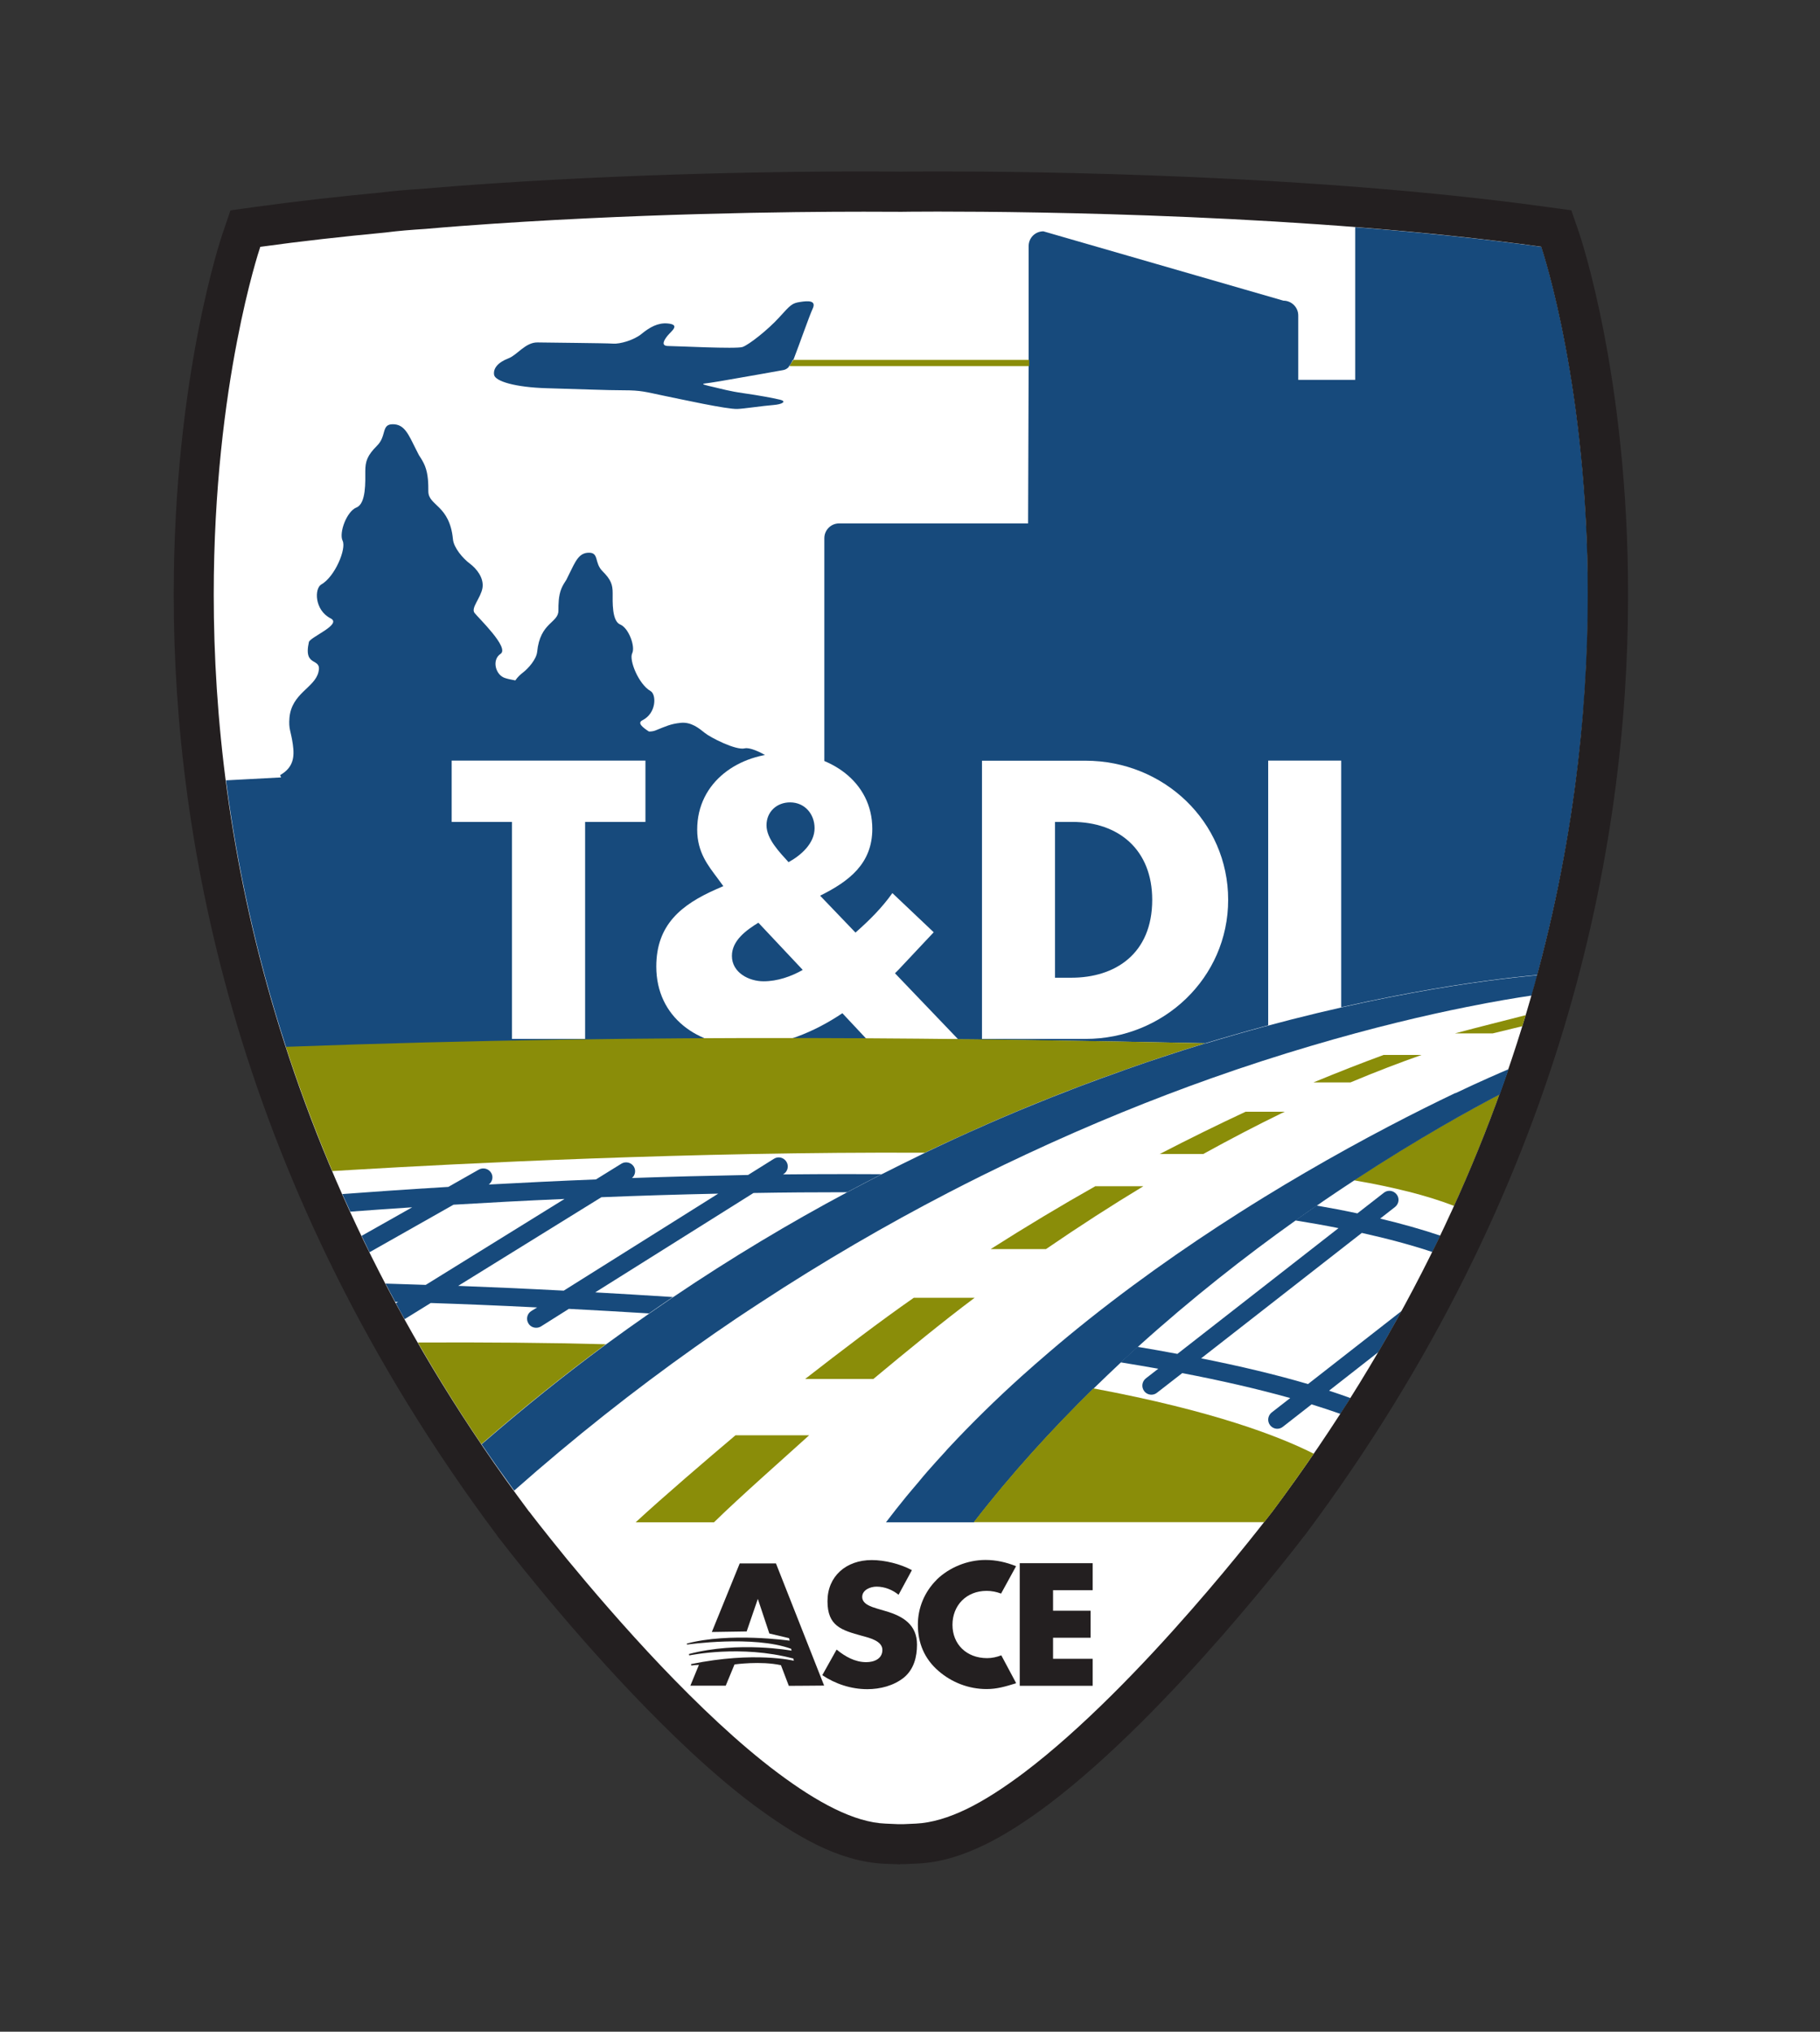 <?xml version="1.0" encoding="UTF-8"?>
<svg id="Layer_1" xmlns="http://www.w3.org/2000/svg" version="1.1" viewBox="0 0 167.75 187.25">
  <rect x="0" y="0" width="167.75" height="187.25" fill="#333333" stroke="none"/>
  <!-- Generator: Adobe Illustrator 29.1.0, SVG Export Plug-In . SVG Version: 2.1.0 Build 142)  -->
  <defs>
    <style>
      .st0 {
        fill: none;
      }

      .st1 {
        fill: #8a8d09;
      }

      .st2 {
        fill: #231f20;
      }

      .st3 {
        fill: #fff;
      }

      .st4 {
        fill: #174a7c;
      }
    </style>
  </defs>
  <path class="st3" d="M143.72,21.62l-.36-1.04-1.09-.15c-21.43-2.98-46.95-3.26-55.92-3.26-2.11,0-3.3.02-3.31.02h-.15s-.05,0-.05,0c0,0-1.2-.01-3.31-.01-6.44,0-21.41.14-37.26,1.33-1.09.08-2.18.17-3.28.26-1.25.08-2.5.18-3.73.33-3.94.37-7.86.81-11.65,1.33l-1.09.15-.36,1.04c-.05.13-4.4,12.91-4.41,32.68,0,22.36,5.61,53.72,29.41,85.6.03.04,5.44,7.18,12.32,14.42,3.45,3.62,7.26,7.27,11,10.09,3.77,2.8,7.4,4.87,10.96,5.04l1.13.05h.33s.37,0,.37,0l1.13-.05c1.79-.08,3.6-.65,5.43-1.55,1.82-.89,3.65-2.1,5.53-3.5,11.2-8.44,23.26-24.44,23.32-24.5,23.8-31.89,29.42-63.25,29.42-85.61,0-19.77-4.36-32.54-4.4-32.68Z"/>
  <path class="st4" d="M146.36,54.8s0-.06,0-.1c-.01-18.88-4.05-31.23-4.29-31.95-5.56-.77-11.4-1.36-17.16-1.81v14.07h-5.25v-5.94c0-.75-.62-1.36-1.37-1.36l-22.12-6.39c-.75,0-1.36.6-1.36,1.36v10.53s0,0,0,0v.49h0v.08h0l-.05,14.46h-17.42c-.75,0-1.36.61-1.36,1.36v22.51h-3.19c-.2-1.62-3.33-3.34-4.14-3.14-.82.21-3.18-1-3.7-1.43-.52-.42-1.25-1.02-2.21-.92-.95.1-1.34.31-2.35.71-.18.07-.38.09-.58.09-.59-.39-1.1-.79-.59-1.04,1.3-.66,1.29-2.38.74-2.69-1.09-.62-2-2.85-1.69-3.48.31-.62-.33-2.34-1.1-2.65-.78-.31-.7-2.11-.7-2.89s-.15-1.24-.93-2.02c-.78-.77-.31-1.71-1.25-1.71s-1.24.78-1.86,2.03l-.22.45c-.17.26-.36.56-.47.84-.27.67-.27,1.45-.27,2.01,0,1.16-1.69,1.07-1.96,3.81-.07.68-.81,1.53-1.34,1.93-.23.18-.48.41-.67.7-.34-.07-.67-.12-.98-.23-.84-.28-1.22-1.66-.38-2.22.84-.56-2.04-3.3-2.4-3.77-.36-.46.57-1.37.73-2.3.15-.93-.55-1.79-1.17-2.25-.62-.46-1.48-1.45-1.55-2.24-.31-3.18-2.27-3.07-2.27-4.42,0-.64,0-1.55-.31-2.33-.13-.33-.34-.68-.55-.99l-.26-.51c-.73-1.46-1.08-2.35-2.16-2.35s-.54,1.08-1.45,1.98c-.9.9-1.08,1.44-1.08,2.35s.09,2.98-.81,3.34c-.9.35-1.64,2.34-1.28,3.07.36.73-.7,3.31-1.97,4.03-.63.36-.64,2.35.86,3.12,1.1.56-1.89,1.72-2,2.19-.54,2.42,1.24,1.33.88,2.77-.36,1.45-2.47,1.94-2.67,4.2-.09,1.08.13,1.18.31,2.45.17,1.19.05,2.13-1.17,2.84.03.07.06.14.09.21l-5.08.27c.99,7.69,2.74,16,5.57,24.69,35.05-1.29,64.52-.88,84.71-.46,14.66-4.46,25.91-5.87,30.58-6.29,3.51-13.01,4.68-24.96,4.68-35.06v-.02Z"/>
  <path class="st3" d="M123.62,83.79v11.96h-6.73v-25.65h6.73v13.68Z"/>
  <g>
    <path class="st2" d="M81.61,148.48l-.78-.23c-.53-.16-1.36-.42-1.36-1.07s.75-.95,1.32-.95c.75,0,1.47.29,2.03.75l1.23-2.27c-1.05-.57-2.51-.93-3.7-.93-2.37,0-4.08,1.5-4.08,3.79s1.27,2.67,3.2,3.2c.66.18,1.86.46,1.86,1.29s-.77,1.13-1.49,1.13c-1.05,0-1.96-.53-2.73-1.16l-1.32,2.36c1.21.81,2.66,1.29,4.15,1.29,1.19,0,2.43-.32,3.36-1.06.94-.77,1.22-1.92,1.22-3.05,0-1.82-1.27-2.62-2.91-3.09Z"/>
    <path class="st2" d="M86.34,145.59c-1.13,1.12-1.74,2.6-1.74,4.14,0,1.68.59,3.14,1.9,4.27,1.22,1.06,2.79,1.67,4.43,1.67.95,0,1.69-.22,2.71-.53v-.05s-1.35-2.53-1.35-2.53c-.41.16-.86.26-1.3.26-1.92,0-3.2-1.29-3.2-3.07s1.27-3.13,3.15-3.13c.46,0,.91.09,1.33.25l1.37-2.5v-.03c-.91-.36-1.82-.57-2.81-.57-1.66,0-3.34.69-4.5,1.82Z"/>
    <path class="st2" d="M72.69,155.37c-.11.01,3.27-.02,3.27-.02l-4.44-11.26h-3.34s-2.57,6.32-2.57,6.32l3.21-.05,1.03-3,1.06,3.19,1.82.43.05.23s-5.55-.79-9.48.27l.02.09s6.11-.88,9.6.39l.04.17s-4.89-.9-9.46.31c.02.12.03.13.03.13,0,0,4.74-1.01,9.6.29v.04s.04.16.04.16c0,0-3.64-.89-9.48.31l.03.13s.35-.05.7-.06l-.79,1.92h3.26l.81-1.96s2.43-.34,4.28.07l.72,1.89Z"/>
    <path class="st2" d="M97.06,146.56v1.89h3.46v2.49h-3.46v1.94h3.65v2.49h-6.72v-11.3h6.72v2.49h-3.65Z"/>
  </g>
  <polygon class="st1" points="73.12 33.17 72.75 33.74 94.86 33.74 94.86 33.17 73.12 33.17"/>
  <path class="st4" d="M72.92,33.46c.06-.09.11-.19.15-.29h.05s.03-.06.04-.09c.53-1.37,1.46-4.03,1.74-4.62.37-.78-.4-.75-1.15-.63-.74.11-.88.26-1.92,1.41-1.05,1.16-2.81,2.54-3.39,2.74-.58.2-6.12-.09-6.83-.09s-.44-.5-.09-.94c.36-.44,1.23-1.03.01-1.14-.89-.08-1.66.36-2.38.95-.71.59-2.02.96-2.64.91-.63-.05-6.18-.09-6.95-.11-1.12-.03-1.88,1.15-2.68,1.46-1,.38-1.43.94-1.34,1.52.09.6,1.96,1.16,4.88,1.24,2.93.08,5.51.19,7.09.19s1.99.15,3.62.49c1.62.33,5.86,1.27,6.84,1.23.59-.02,2.37-.29,3.29-.36.92-.07,1.23-.35.65-.49-.72-.17-1.91-.39-3.37-.6-1.35-.19-2.06-.41-2.69-.55-.83-.19-1.32-.3-.86-.35.17-.02.7-.09,1.39-.21,2.01-.34,5.46-.96,5.8-1.02.22-.03.41-.16.56-.33h-.05c.08-.08.15-.18.22-.29Z"/>
  <path class="st1" d="M74.21,127.09h6.29c3-2.5,6.45-5.33,9.33-7.48h-5.61c-3.12,2.17-6.81,4.99-10.01,7.48Z"/>
  <path class="st1" d="M106.87,106.36h4.03c2.52-1.39,4.94-2.65,7.22-3.76.1-.05.2-.09.3-.14h-3.61c-2.53,1.18-5.18,2.48-7.94,3.91Z"/>
  <path class="st1" d="M127.52,97.23c-1.99.73-4.14,1.57-6.46,2.53h3.41c2.43-1.02,4.62-1.85,6.55-2.53h-3.5Z"/>
  <path class="st1" d="M91.31,115.12h5.1c3.09-2.12,6.09-4.05,8.97-5.79h-4.43c-3.12,1.76-6.34,3.69-9.64,5.79Z"/>
  <path class="st3" d="M53.92,95.75h-6.73v-20h-5.56v-5.65h17.86v5.65h-5.56v20Z"/>
  <path class="st3" d="M77.66,93.37c-2.58,1.74-5.73,3.06-8.86,3.06-4.46,0-8.31-2.65-8.31-7.35,0-3.85,2.3-5.71,5.56-7.14l.62-.27-.55-.75c-.83-1.12-1.86-2.35-1.86-4.46,0-4.42,3.88-7.04,8.03-7.04s8.11,2.58,8.11,6.97c0,3.2-2.13,4.83-4.81,6.16l3.26,3.4c1.27-1.12,2.44-2.28,3.4-3.64l3.81,3.61-3.26,3.47-.31.31,5.8,6.06h-8.42l-2.23-2.38ZM69.9,85.04c-1.1.68-2.44,1.63-2.44,3.06,0,1.53,1.55,2.34,2.92,2.34,1.27,0,2.54-.44,3.61-1.05l-4.09-4.35ZM75.08,76.33c0-1.29-.89-2.38-2.26-2.38-1.21,0-2.17.85-2.17,2.11s1.2,2.48,2.03,3.4c1.17-.64,2.4-1.74,2.4-3.13Z"/>
  <path class="st3" d="M90.51,70.11h9.54c7.21,0,13.15,5.61,13.15,12.82s-5.97,12.82-13.15,12.82h-9.54v-25.65ZM97.24,90.11h1.51c4.01,0,7.45-2.18,7.45-7.18,0-4.59-3.06-7.18-7.38-7.18h-1.58v14.35Z"/>
  <path class="st0" d="M134.02,111.14c1.57-3.47,2.96-6.9,4.19-10.28-2.57,1.34-7.42,4-13.41,7.92,3.65.63,6.78,1.41,9.22,2.36Z"/>
  <path class="st1" d="M85.22,106.25c1.87-.9,3.72-1.74,5.55-2.55.07-.03.15-.07.22-.1.81-.36,1.62-.7,2.42-1.04.19-.08.38-.16.57-.24.71-.3,1.42-.59,2.13-.87.29-.12.58-.23.87-.35.62-.25,1.24-.49,1.85-.72.4-.15.79-.3,1.18-.45.52-.19,1.03-.39,1.54-.57.54-.2,1.08-.39,1.62-.58.36-.13.73-.26,1.09-.39.91-.32,1.81-.62,2.7-.92,1.4-.47,2.79-.91,4.14-1.32-20.22-.42-49.62-.97-84.75.33,1.22,3.75,2.64,7.57,4.28,11.45.6-.04,1.28-.08,2.02-.12,9.47-.56,31.16-1.68,52.57-1.57Z"/>
  <path class="st4" d="M106.78,126.13l-1.17.91c-.36.29-.43.81-.14,1.18.16.21.41.32.66.32.18,0,.36-.06.51-.18l2.33-1.81c3.6.69,6.95,1.46,9.95,2.3l-1.71,1.33c-.36.29-.43.81-.14,1.18.17.21.41.32.66.32.18,0,.36-.06.51-.18l2.65-2.07c.93.29,1.81.58,2.66.88.32-.49.62-.98.92-1.46-.64-.23-1.29-.46-1.97-.68l4.55-3.56c.74-1.27,1.45-2.53,2.14-3.79l-8.63,6.74c-2.96-.87-6.28-1.66-9.85-2.37l14.81-11.56c2.34.52,4.52,1.1,6.5,1.76.25-.5.49-1.01.73-1.51-1.72-.58-3.57-1.1-5.54-1.57l1.37-1.07c.37-.29.43-.82.14-1.17-.29-.36-.81-.43-1.17-.14l-2.44,1.9c-1.21-.26-2.47-.5-3.75-.72-.01,0-.02.02-.04.02-.62.43-1.26.88-1.9,1.33,0,0-.02.01-.02.02,1.36.22,2.69.45,3.97.71l-14.85,11.59c-1.2-.23-2.42-.44-3.67-.65-.01.01-.03.03-.04.04-.5.45-1,.91-1.49,1.37,0,0-.01.01-.02.02,1.17.19,2.34.39,3.47.59Z"/>
  <path class="st4" d="M49.52,120.49l-.55.34c-.39.24-.51.76-.26,1.15.16.26.43.39.71.39.15,0,.31-.04.44-.12l2.57-1.62c2.34.12,4.82.26,7.39.42.73-.51,1.47-1.02,2.2-1.51-2.47-.16-4.87-.3-7.16-.43l14.59-9.16c2.82-.05,5.71-.07,8.63-.07,1.06-.57,2.12-1.12,3.18-1.66-1.04,0-2.08-.01-3.11-.01-2.01,0-4,.01-5.98.03l.05-.03c.39-.25.51-.76.26-1.15-.25-.39-.76-.51-1.15-.26l-2.38,1.49c-3.7.07-7.28.16-10.7.28.3-.26.38-.7.17-1.05-.24-.39-.76-.51-1.15-.27l-2.34,1.45c-3.56.14-6.88.31-9.88.47.33-.25.44-.7.23-1.06-.23-.4-.74-.54-1.14-.32l-2.82,1.6c-4.24.25-7.6.5-9.77.66.24.54.49,1.08.74,1.62,1.48-.11,3.4-.25,5.7-.4l-4.66,2.63c.24.5.48,1,.73,1.51l7.74-4.38c3.02-.18,6.47-.37,10.23-.53l-12.79,7.92c-1.41-.05-2.65-.09-3.71-.12.29.56.6,1.13.9,1.69.09,0,.17,0,.25,0l-.19.12c.26.49.52.98.8,1.47l2.41-1.49c2.75.09,6.07.22,9.82.41ZM55.43,110.34c3.41-.14,7.02-.25,10.77-.33l-14.24,8.94c-3.62-.19-6.9-.33-9.73-.44l13.2-8.17Z"/>
  <path class="st1" d="M38.52,123.74c1.79,3.1,3.73,6.23,5.85,9.36,3.8-3.31,7.63-6.38,11.47-9.21-5.36-.14-11.12-.19-17.32-.16Z"/>
  <path class="st4" d="M111.1,96.16c-1.35.41-2.74.85-4.14,1.32-.89.29-1.79.6-2.7.92-.36.12-.73.26-1.09.39-.54.19-1.07.38-1.62.58-.51.19-1.02.38-1.54.57-.39.15-.78.29-1.18.45-.61.24-1.23.48-1.85.72-.29.12-.58.23-.87.35-.71.28-1.42.58-2.13.87-.19.08-.38.16-.57.24-.8.34-1.61.68-2.42,1.04-.07.03-.15.07-.22.1-1.83.8-3.67,1.65-5.54,2.55h0c-1.31.63-2.63,1.29-3.96,1.96-1.05.54-2.11,1.09-3.18,1.66-5.27,2.81-10.64,6.02-16.05,9.67-.73.5-1.47,1-2.2,1.51-1.33.92-2.65,1.87-3.98,2.84-3.83,2.82-7.66,5.9-11.47,9.21.96,1.42,1.97,2.85,3,4.27,5.53-4.89,11.1-9.28,16.63-13.2,1.25-.89,2.5-1.76,3.75-2.6.75-.51,1.5-.99,2.24-1.48,5.9-3.87,11.71-7.23,17.32-10.14,1.05-.54,2.09-1.08,3.13-1.59,1.39-.69,2.77-1.35,4.14-1.99,6.03-2.82,11.77-5.13,17.04-7,3.24-1.15,6.3-2.13,9.17-2.98,5.7-1.69,10.6-2.84,14.41-3.6,2.48-.5,4.47-.83,5.96-1.05.18-.63.35-1.25.52-1.87-4.67.42-15.91,1.83-30.58,6.29Z"/>
  <path class="st1" d="M124.8,108.78c3.65.63,6.78,1.41,9.22,2.36-.41.9-.83,1.8-1.26,2.71,2.11-4.4,3.91-8.73,5.45-12.99-2.96,1.54-8.96,4.84-16.22,9.8.96-.66,1.9-1.28,2.81-1.88Z"/>
  <path class="st2" d="M82.94,171.83l-.33-.02-1.15-.04c-4.24-.23-8.11-2.55-11.98-5.41h0c-3.88-2.91-7.74-6.63-11.23-10.29h0c-6.64-6.98-11.9-13.86-12.41-14.51h0l-.02-.03-.03-.05c-24.06-32.22-29.78-64-29.78-86.66h0v-.08h0c.01-20.02,4.41-32.95,4.51-33.23h0l.72-2.12,1.13-.16,1.09-.15c3.83-.53,7.78-.97,11.68-1.34h0c1.29-.16,2.57-.26,3.8-.34h0c1.1-.09,2.2-.18,3.3-.27h0c15.92-1.19,30.92-1.33,37.39-1.33h0c2.11,0,3.31.02,3.31.02h.2s1.2-.02,3.31-.02h0c9.02,0,34.57.28,56.17,3.28h0l2.21.3.73,2.12c.09.28,4.5,13.23,4.5,33.27h0v.34s0,0,0,0c-.04,22.65-5.82,54.29-29.78,86.37h0l-.08.11-.1.09h.01c-.1.13-.24.32-.42.55h0c-.36.46-.88,1.13-1.55,1.96h0c-1.33,1.66-3.21,3.94-5.44,6.5h0c-4.47,5.11-10.33,11.29-16.12,15.66h0c-1.92,1.43-3.85,2.71-5.82,3.67h0c-1.98.96-4.03,1.63-6.17,1.73h0l-1.14.05h-.45s-.07.01-.07.01h0ZM48.8,139.34c.04.06.1.14.18.24h0c.16.21.4.51.7.9h0c.61.78,1.5,1.89,2.59,3.23h0c2.2,2.67,5.24,6.23,8.64,9.81h0c3.4,3.57,7.16,7.17,10.77,9.87h0c3.66,2.74,7.06,4.57,9.93,4.68h0l1.13.05h.25s.31,0,.31,0l1.12-.05c1.45-.07,3.02-.54,4.71-1.36h0c1.66-.81,3.42-1.96,5.22-3.31h0c5.37-4.05,11.09-10.03,15.45-15.02h0c4.24-4.84,7.16-8.68,7.51-9.12h0c23.51-31.51,29.03-62.39,29.03-84.45h0v-.02s0-.06,0-.1h0c-.01-18.88-4.05-31.23-4.29-31.95h0c-21.24-2.96-46.7-3.24-55.62-3.24h0c-2.11,0-3.26.02-3.27.02h-.19s-.05,0-.05,0c-.05,0-1.2-.01-3.31-.01h0c-6.41,0-21.34.14-37.11,1.32h0c-1.08.08-2.17.17-3.3.27h0c-1.24.08-2.45.17-3.68.33h0c-3.9.37-7.79.8-11.53,1.32h0c-.1.3-1.12,3.39-2.14,8.69h0c-1.08,5.58-2.15,13.6-2.15,23.35h0v.04c0,22.05,5.52,52.92,29.01,84.41h0c.06.07.03.03.08.11h0Z"/>
  <path class="st1" d="M140.63,93.56c-1.96.51-4.26,1.07-6.52,1.68h3.48c.93-.23,1.88-.45,2.72-.66.1-.34.21-.68.32-1.02Z"/>
  <path class="st1" d="M74.58,132.28h-6.79c-2.44,2.06-6.74,5.74-9.2,8.02h7.22c2.33-2.29,6.49-5.95,8.77-8.02Z"/>
  <path class="st4" d="M134.13,100.74c-3.56,1.7-8.41,4.17-13.88,7.36-1.22.71-2.47,1.46-3.74,2.24-.74.46-1.49.92-2.24,1.4-5.13,3.26-10.55,7.06-15.79,11.38-.57.47-1.14.95-1.7,1.43-.89.76-1.77,1.53-2.64,2.31-2.33,2.1-4.59,4.31-6.74,6.62-.08.09-.16.17-.23.26-.58.63-1.16,1.27-1.72,1.91-.27.31-.53.62-.79.94-.38.45-.76.89-1.13,1.34-.64.78-1.26,1.57-1.87,2.37h8.11c3.44-4.45,7.19-8.56,11.03-12.33.84-.82,1.69-1.63,2.53-2.42.52-.48,1.04-.95,1.55-1.42,4.95-4.47,9.93-8.37,14.54-11.65.66-.47,1.31-.93,1.96-1.37.21-.14.42-.29.63-.44.96-.66,1.9-1.28,2.81-1.88,5.99-3.92,10.84-6.58,13.41-7.92.28-.78.56-1.56.82-2.33-.78.33-2.5,1.07-4.9,2.21Z"/>
  <path class="st1" d="M116.52,140.29c.43-.55.71-.91.8-1.03,1.31-1.76,2.56-3.52,3.77-5.28-3.12-1.58-9.22-3.95-20.31-6.02-3.84,3.77-7.59,7.88-11.03,12.33h26.78Z"/>
</svg>